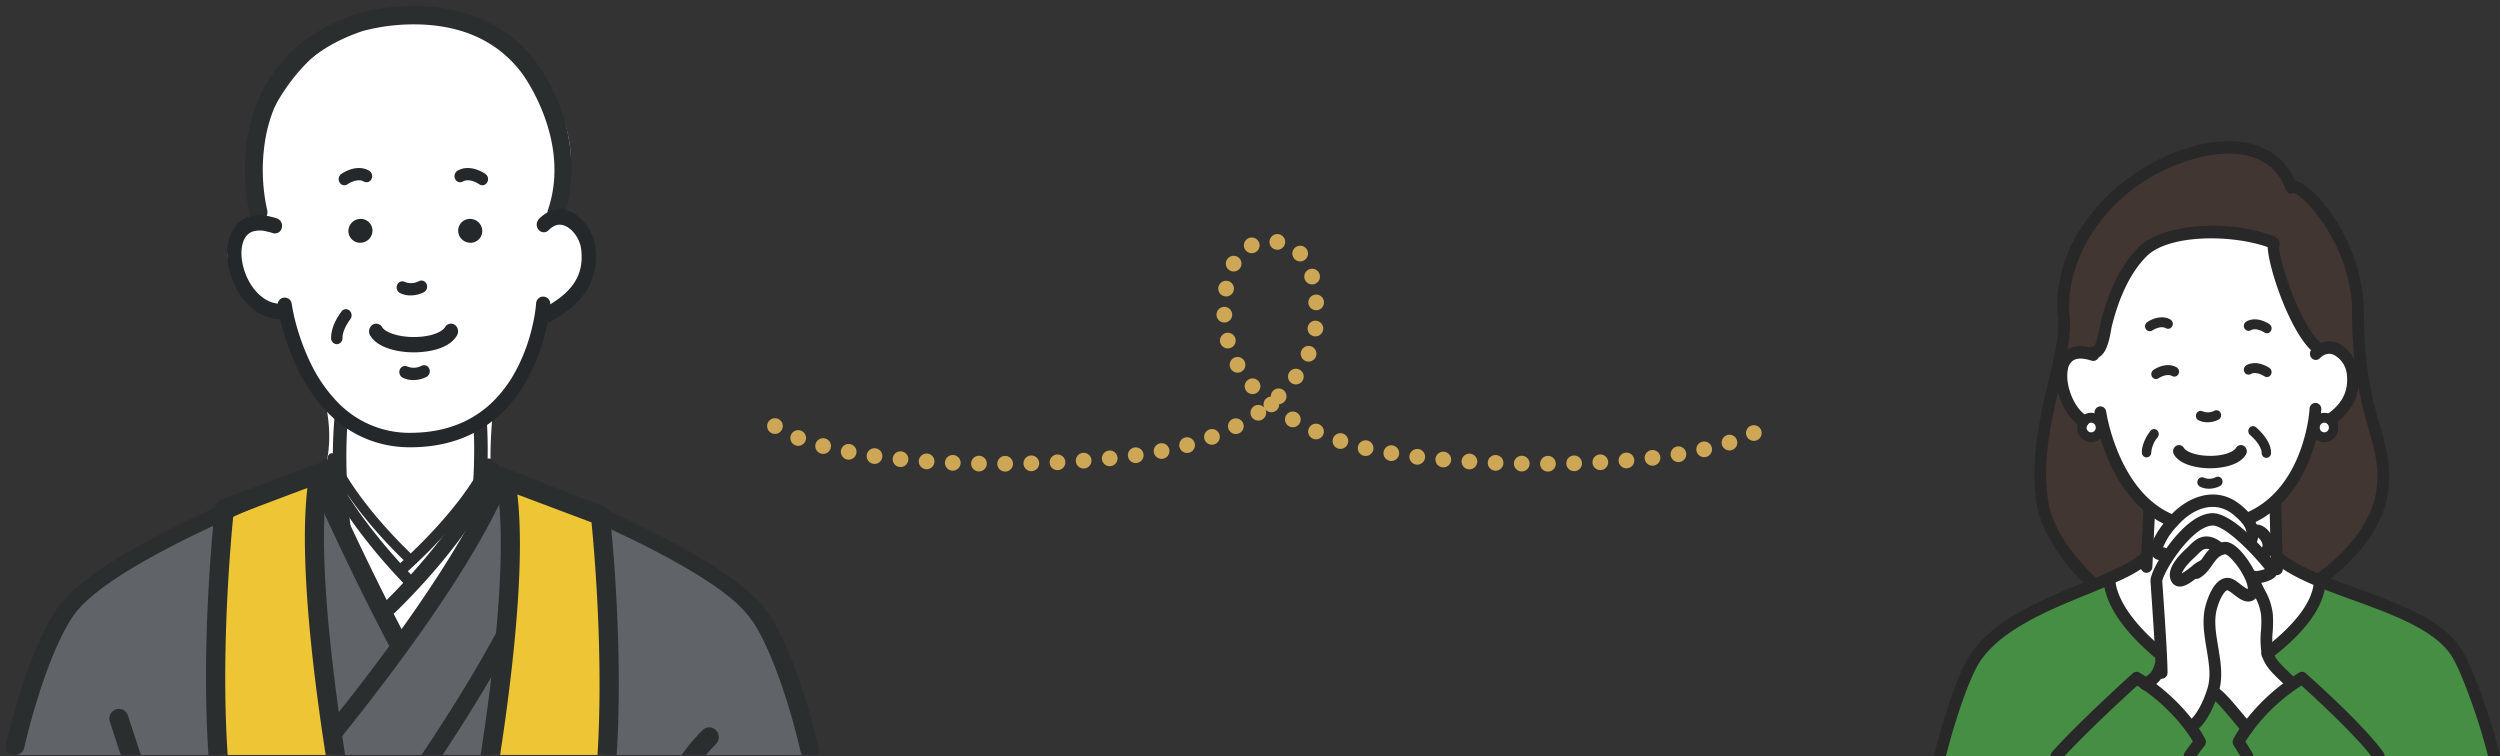 <svg xmlns="http://www.w3.org/2000/svg" xmlns:xlink="http://www.w3.org/1999/xlink" width="954.426" height="288.654" viewBox="0 0 954.426 288.654">
  <rect x="0" y="0" width="954.426" height="288.654" fill="#333333" stroke="none"/>
  <defs>
    <clipPath id="clip-path">
      <rect id="Rectangle_5769" data-name="Rectangle 5769" width="216.091" height="236.998" transform="translate(253.335 23)" fill="none"/>
    </clipPath>
    <clipPath id="clip-path-2">
      <rect id="Rectangle_5845" data-name="Rectangle 5845" width="315" height="288.217" transform="translate(35 12)" fill="none"/>
    </clipPath>
  </defs>
  <g id="Group_6162" data-name="Group 6162" transform="translate(-475 -3628.344)">
    <g id="Group_6044" data-name="Group 6044" transform="translate(960 3657)" clip-path="url(#clip-path)">
      <path id="Path_3691" data-name="Path 3691" d="M196.537,122.7H152.479c-7.694-10.77-29.293-29.815-29.293-29.815-1.311.813-2.584,1.647-3.768,2.481l-.342-.529c-2.8-3.162-8.054-6.854-9.04-11.323,9.939-7.608,19.626-17.564,19.948-27.694,19.194,7.933,44.7,13.877,52.9,28.549,3.875,6.926,10.244,24.553,13.652,38.333" transform="translate(270.647 137.296)" fill="#458e43"/>
      <path id="Path_3692" data-name="Path 3692" d="M128.4,111.54l-.253.664-.069.225c-6.442-2.667-12.164-5.567-16.288-9.085h-.111l-.5-20.561-.394-.509c9.9-9.012,13.6-22.187,14.963-29.666l.751.173a3.828,3.828,0,0,0-.159,1.117,3.539,3.539,0,1,0,7.068,0,3.719,3.719,0,0,0-2.155-3.428l1.294.114c5.577-4.013,9.13-9.41,8.127-17.568l3.55-.228c3.266,22.567,10.407,30.763,7.5,46.874-3.231,17.793-21.114,30.382-23.321,31.877" transform="translate(272.482 80.649)" fill="#423632"/>
      <path id="Path_3693" data-name="Path 3693" d="M110.085,85.787a72.221,72.221,0,0,1,17.2-16.772c1.183-.834,2.456-1.664,3.768-2.481,0,0,21.6,19.045,29.293,29.815H110.192l-3.356-5.414a42,42,0,0,1,3.249-5.148" transform="translate(262.776 163.648)" fill="#458e43"/>
      <path id="Path_3694" data-name="Path 3694" d="M175.964,23.085l.107-.055c3.678-2.083,25.439,19.609,25.439,48.061a159.519,159.519,0,0,0,1.5,22.7l-3.55.228c-.772-6.172-7.158-12.344-12.811-8.331l-.09-.872c-8.7-5.715-18.512-35.89-17.219-40.263l-.951-.55c-15.032-5.508-40.111-5.279-49.134,3.826C112,55.152,107.8,65.849,105.374,75.636c-.626,2.536-1.29,10.638-5.041,10.638l-.2.758c-7.265-2.328-10.728.682-11.607,5.414l-1.65-.4C88.567,84.607,89.785,78.1,89.232,73c-5.546-50.486,73.278-86.871,86.733-49.919" transform="translate(213.689 19.652)" fill="#423632"/>
      <path id="Path_3695" data-name="Path 3695" d="M103.129,90.864l-1.024.284a3.576,3.576,0,0,0-3.46-2.972,3.443,3.443,0,0,0-2.726,1.363l-.287-.17c-5.546-3.39-9.348-13.326-8.109-19.917.879-4.733,4.342-7.743,11.607-5.411l.2-.758c3.747,0,4.411-8.1,5.041-10.638,2.422-9.787,6.618-20.484,13.883-27.808,9.023-9.106,34.1-9.334,49.134-3.826l.951.55c-1.29,4.373,8.521,34.548,17.222,40.263l.09.872c5.65-4.013,12.036,2.159,12.807,8.331,1.007,8.158-2.546,13.551-8.127,17.564l-1.29-.111a3.405,3.405,0,0,0-1.38-.3,3.547,3.547,0,0,0-3.373,2.612l-.754-.17c-1.363,7.476-5.058,20.654-14.959,29.663a35.308,35.308,0,0,1-9.421,6.189l-1.235.342a26.351,26.351,0,0,0-3.266-3.238c-8.092-6.854-17.582-3.2-23.681,3.086-.536.55-1.055,1.117-1.56,1.685l-.446-1.059a32.935,32.935,0,0,1-7.41-4.373c-11.569-8.992-16.575-24.363-18.423-32.05" transform="translate(214.696 42.643)" fill="#fff"/>
      <path id="Path_3696" data-name="Path 3696" d="M120.194,38.116a3.715,3.715,0,0,1,2.152,3.425,3.539,3.539,0,1,1-7.068,0,3.805,3.805,0,0,1,.163-1.114,3.551,3.551,0,0,1,3.373-2.615,3.405,3.405,0,0,1,1.38.3" transform="translate(283.54 93.003)" fill="#fff"/>
      <path id="Path_3697" data-name="Path 3697" d="M134.351,62.268c.017,0,.035.017.073.038C134.1,72.432,124.412,82.389,114.476,90c-1.041-4.712.232-10.05-.235-14.88-.464-4.619-2.422-7.137-4.162-11.015l-.986.038a12.214,12.214,0,0,0-.861-2.878l.612-.322c0,.228,7.857-.4,7.3-3.086l1.92-.114-.107-4.56h.107c4.124,3.518,9.85,6.414,16.288,9.085" transform="translate(266.207 130.81)" fill="#fff"/>
      <path id="Path_3698" data-name="Path 3698" d="M125.808,82.652c.986,4.466,6.241,8.158,9.04,11.32l.342.529a72.157,72.157,0,0,0-17.2,16.772c-2.456-2.782-9.58-11.867-11.929-13.195l-1.436-.17c.163-.495.325-.986.467-1.5,2.833-9.594-3.138-20.837-.986-30.573.7-3.124,3.193-10.223,6.833-9.632,2.512.4,7.179,6.943,9.275,3.027a3.913,3.913,0,0,0,.215-2.439l.989-.042c1.74,3.882,3.695,6.4,4.162,11.015.464,4.83-.81,10.171.232,14.883" transform="translate(254.875 138.162)" fill="#fff"/>
      <path id="Path_3699" data-name="Path 3699" d="M119.255,68.162l.107,4.563-1.92.114a2.131,2.131,0,0,0-.446-.91c-.861-1.1-2.065-2.557-3.518-4.165l.36-.36c4.809-2.705.934-9.3-2.349-9.3l-1.526.266a9.684,9.684,0,0,0-2.259-4.75l1.239-.342a35.343,35.343,0,0,0,9.417-6.189l.394.512Z" transform="translate(264.909 115.831)" fill="#fff"/>
      <path id="Path_3700" data-name="Path 3700" d="M124.91,60.5l-.073-.249c-6.009-5.11-8.646-.643-11.247,1.706-2.584,2.366-6.546,6.642-5.311,9.427,1.508,3.425,7.929-3.674,9.974-4.432l.287.284c2.1-2.4,3.3-5.47,6.369-6.736m-22.28,44.238c-.055-1.232-.107-2.65-.18-4.242-.394-7.836-1.183-19.346-1.775-27.826-.09-1.325,1.578-5.037,4.235-9.126,4.286-6.663,11.119-14.347,17.111-14.517,3.6-.1,8.988,4.051,13.69,8.611,1.865,1.8,3.622,3.653,5.11,5.359,1.453,1.609,2.657,3.065,3.518,4.165a2.139,2.139,0,0,1,.446.906c.557,2.688-7.3,3.314-7.3,3.086l-.609.322a12.357,12.357,0,0,1,.858,2.878,3.921,3.921,0,0,1-.215,2.442c-2.1,3.916-6.764-2.633-9.275-3.031-3.64-.585-6.134,6.511-6.833,9.635-2.152,9.732,3.819,20.976.986,30.573-.142.512-.3,1-.467,1.495-2.422,7.251-5.971,11.624-7.137,11.946l-1.65.131a73.118,73.118,0,0,0-16.558-15.71c3.083-1.761,4.5-3.048,5.684-7.082Z" transform="translate(237.565 120.594)" fill="#fff"/>
      <path id="Path_3701" data-name="Path 3701" d="M111.016,50.278c3.283,0,7.158,6.587,2.349,9.3l-.356.36c-1.491-1.706-3.249-3.56-5.113-5.359l1.076-.436a6.288,6.288,0,0,0,.519-3.595Z" transform="translate(265.381 123.665)" fill="#fff"/>
      <path id="Path_3702" data-name="Path 3702" d="M99.342,67.273A1.4,1.4,0,0,1,97.8,65.682c0-2.176,2.3-6.245,5.76-10.24.5-.567,1.021-1.135,1.56-1.685,6.1-6.283,15.589-9.939,23.678-3.086a26.351,26.351,0,0,1,3.266,3.238,9.654,9.654,0,0,1,2.259,4.75,6.3,6.3,0,0,1-.519,3.6l-1.076.436c-4.7-4.563-10.081-8.708-13.69-8.614-5.989.17-12.825,7.857-17.111,14.52Z" transform="translate(240.549 115.547)" fill="#fff"/>
      <path id="Path_3703" data-name="Path 3703" d="M123.634,92.163H101.585c1.076-1.74,3.985-5.414,3.985-5.414a44.8,44.8,0,0,0-4.2-6.435l1.65-.135c1.166-.322,4.719-4.695,7.141-11.943l1.436.17c2.349,1.325,9.472,10.41,11.929,13.195a42,42,0,0,0-3.249,5.148Z" transform="translate(249.334 167.835)" fill="#458e43"/>
      <path id="Path_3704" data-name="Path 3704" d="M116.69,53.947l.073.246c-3.069,1.27-4.269,4.335-6.369,6.739l-.287-.284c-2.045.758-8.466,7.857-9.974,4.428-1.239-2.782,2.726-7.061,5.311-9.427,2.6-2.346,5.238-6.812,11.247-1.7" transform="translate(245.712 126.905)" fill="#fff"/>
      <path id="Path_3705" data-name="Path 3705" d="M120.806,68.786A73.045,73.045,0,0,1,137.364,84.5a44.539,44.539,0,0,1,4.2,6.435s-2.91,3.671-3.982,5.414H86.739c9.991-11.226,30.6-29.815,30.6-29.815,1.2.737,2.37,1.495,3.463,2.252" transform="translate(213.345 163.648)" fill="#458e43"/>
      <path id="Path_3706" data-name="Path 3706" d="M105.633,52.227l.45,1.059c-3.463,3.992-5.76,8.064-5.76,10.24l-3.55-.19.7-14.347.754-1.135a32.835,32.835,0,0,0,7.407,4.373" transform="translate(238.025 117.703)" fill="#fff"/>
      <path id="Path_3707" data-name="Path 3707" d="M107.01,55.357l.142-3.027,3.553.187a1.4,1.4,0,0,0,1.543,1.591l2.584,1.325c-2.657,4.089-4.325,7.8-4.235,9.123.592,8.483,1.38,19.99,1.775,27.829l-.266.017c-9.4-7.857-18.872-18.284-19.5-28.774l-.052-.114c6.134-2.65,11.23-5.262,14.188-8.175Z" transform="translate(227.643 128.712)" fill="#fff"/>
      <path id="Path_3708" data-name="Path 3708" d="M158.493,88.672l-.36.017c-1.183,4.034-2.6,5.321-5.684,7.082-1.1-.758-2.263-1.515-3.463-2.252,0,0-20.612,18.589-30.6,29.815H73.874c3.39-13.593,8.953-30.272,13.133-36.9C95.85,72.449,116.32,64.745,132.57,58.082c2.065-.855,4.037-1.685,5.919-2.519l.055.114c.63,10.486,10.1,20.917,19.5,28.774l.27-.021c.073,1.591.125,3.01.18,4.242" transform="translate(181.702 136.664)" fill="#458e43"/>
      <path id="Path_3709" data-name="Path 3709" d="M127.286,86.145l-.754,1.135-.7,14.347-.142,3.027-.27-.014c-2.961,2.916-8.054,5.528-14.191,8.175q-2.823,1.245-5.919,2.515l-.27-.737S88.2,99.9,85.722,83.454c-2.743-18.17,2.512-36.475,5.885-51.168l1.65.4c-1.239,6.584,2.564,16.523,8.106,19.914l.287.166a3.8,3.8,0,0,0-.806,2.37,3.539,3.539,0,1,0,7.068,0,3.393,3.393,0,0,0-.073-.758l1.024-.284c1.847,7.687,6.854,23.058,18.423,32.05" transform="translate(208.961 79.411)" fill="#423632"/>
      <path id="Path_3710" data-name="Path 3710" d="M96.544,40.785a3.393,3.393,0,0,1,.073.758,3.539,3.539,0,1,1-7.068,0,3.774,3.774,0,0,1,.806-2.366,3.453,3.453,0,0,1,2.726-1.363,3.576,3.576,0,0,1,3.463,2.972" transform="translate(220.257 93.006)" fill="#fff"/>
      <path id="Path_3711" data-name="Path 3711" d="M113.1,76.41a2.306,2.306,0,0,1-2.242-2.308l-.609-25.117a2.319,2.319,0,0,1,2.186-2.429,2.276,2.276,0,0,1,2.3,2.3l.612,25.124a2.32,2.32,0,0,1-2.186,2.425H113.1" transform="translate(271.17 114.512)" fill="#282828"/>
      <path id="Path_3712" data-name="Path 3712" d="M98.275,73.205c-.042,0-.08,0-.114,0a2.327,2.327,0,0,1-2.128-2.487l1.024-20.972A2.247,2.247,0,0,1,99.41,47.5a2.321,2.321,0,0,1,2.124,2.484l-1.021,20.979a2.3,2.3,0,0,1-2.238,2.242" transform="translate(236.198 116.825)" fill="#282828"/>
      <path id="Path_3713" data-name="Path 3713" d="M113.66,88.418a2.151,2.151,0,0,1-1.391-.512C99.334,77.1,92.49,66.841,91.923,57.427a2.329,2.329,0,0,1,2.1-2.512,2.266,2.266,0,0,1,2.38,2.214c.474,7.905,6.923,17.264,18.654,27.068a2.452,2.452,0,0,1,.363,3.325,2.193,2.193,0,0,1-1.757.9" transform="translate(226.085 135.063)" fill="#282828"/>
      <path id="Path_3714" data-name="Path 3714" d="M111.6,88.015a2.236,2.236,0,0,1-2.027-1.353,2.455,2.455,0,0,1,.675-2.906c.045-.042.1-.086.142-.121,12.2-9.341,18.779-18.284,19.024-25.857v-.052a2.435,2.435,0,0,1,.021-.45,2.326,2.326,0,0,1,2.238-2.283h.017a2.28,2.28,0,0,1,2.225,2.335c0,.1,0,.19-.007.28a2.923,2.923,0,0,1-.017.46c-.36,9.168-7.362,19.045-20.82,29.358a2.685,2.685,0,0,1-.509.356,2.15,2.15,0,0,1-.962.232m17.852-30.87Z" transform="translate(268.975 135.262)" fill="#282828"/>
      <path id="Path_3715" data-name="Path 3715" d="M195.579,133.236a2.274,2.274,0,0,1-2.169-1.771c-3.238-13.119-9.51-30.749-13.409-37.727C174.043,83.075,157.627,77.1,141.754,71.33c-4.543-1.65-9.241-3.359-13.544-5.138-.048-.021-.1-.045-.152-.073-7.66-3.179-13-6.172-16.8-9.414a2.451,2.451,0,0,1-.332-3.328,2.162,2.162,0,0,1,3.152-.353c3.449,2.941,8.435,5.712,15.7,8.722v0a2.453,2.453,0,0,1,.239.111c4.062,1.674,8.5,3.287,13.2,5,16.641,6.054,33.849,12.313,40.651,24.477,4.138,7.407,10.5,25.241,13.89,38.938a2.388,2.388,0,0,1-1.609,2.889,2.151,2.151,0,0,1-.567.076" transform="translate(271.601 129.128)" fill="#282828"/>
      <path id="Path_3716" data-name="Path 3716" d="M75.471,133.2a2.071,2.071,0,0,1-.574-.08,2.379,2.379,0,0,1-1.595-2.889c3.342-13.406,9.03-30.625,13.434-37.606,8.725-13.8,27.338-21.391,43.757-28.082l2.858-1.169q3.067-1.261,5.871-2.494c4.719-2.038,10.5-4.754,13.52-7.725a2.164,2.164,0,0,1,3.172.114,2.464,2.464,0,0,1-.107,3.345c-2.809,2.764-7.255,5.349-14.873,8.639-1.882.834-3.871,1.671-5.954,2.532l-2.871,1.173C117.09,75.076,98.4,82.694,90.468,95.249c-4.089,6.476-9.663,23.477-12.832,36.184a2.265,2.265,0,0,1-2.166,1.764" transform="translate(180.109 129.167)" fill="#282828"/>
      <path id="Path_3717" data-name="Path 3717" d="M119.971,82.371a2.181,2.181,0,0,1-.837-.17,35.2,35.2,0,0,1-7.905-4.667C99.2,68.186,94,52.615,91.965,44.166c-.72-2.941-.986-4.816-1-4.9a2.349,2.349,0,0,1,1.889-2.685A2.271,2.271,0,0,1,95.4,38.576c0,.017.249,1.733.9,4.414,1.522,6.321,6.272,21.944,17.582,30.735a30.814,30.814,0,0,0,6.916,4.082,2.41,2.41,0,0,1,1.249,3.076,2.246,2.246,0,0,1-2.083,1.488" transform="translate(223.687 89.925)" fill="#282828"/>
      <path id="Path_3718" data-name="Path 3718" d="M109.658,82.5a2.244,2.244,0,0,1-2.069-1.443,2.421,2.421,0,0,1,1.194-3.1,33.11,33.11,0,0,0,8.826-5.8c9.452-8.6,12.97-21.436,14.226-28.324a51.938,51.938,0,0,0,.7-5.428,2.27,2.27,0,0,1,2.37-2.221,2.324,2.324,0,0,1,2.107,2.5,57.582,57.582,0,0,1-.768,6.03c-1.37,7.507-5.228,21.491-15.7,31.026a37.538,37.538,0,0,1-10.009,6.573,2.067,2.067,0,0,1-.872.19" transform="translate(264.193 88.978)" fill="#282828"/>
      <path id="Path_3719" data-name="Path 3719" d="M97.223,60.785a2.123,2.123,0,0,1-1.121-.318C89.923,56.7,85.461,45.795,86.917,38.049a9.779,9.779,0,0,1,4.169-6.757c2.591-1.647,6.02-1.813,10.185-.495a4.8,4.8,0,0,1,.467.142,2.393,2.393,0,0,1,1.432,2.986,2.214,2.214,0,0,1-2.83,1.508l-.01,0a2.422,2.422,0,0,1-.259-.073c-2.906-.934-5.217-.934-6.674-.007a5.128,5.128,0,0,0-2.079,3.612c-1.1,5.826,2.453,14.613,7.03,17.409a2.444,2.444,0,0,1,.82,3.235,2.225,2.225,0,0,1-1.944,1.18" transform="translate(213.101 73.59)" fill="#282828"/>
      <path id="Path_3720" data-name="Path 3720" d="M122.878,61.3a2.2,2.2,0,0,1-1.854-1.034,2.448,2.448,0,0,1,.588-3.287c5.674-4.082,7.95-8.943,7.165-15.305a9.5,9.5,0,0,0-4.8-7.068,4.22,4.22,0,0,0-4.532.394,7.533,7.533,0,0,0-.941.81,2.159,2.159,0,0,1-3.169-.076,2.46,2.46,0,0,1,.069-3.345,12.235,12.235,0,0,1,1.512-1.294,8.491,8.491,0,0,1,8.905-.8,14.32,14.32,0,0,1,7.4,10.766c1.01,8.22-1.962,14.7-9.085,19.831a2.141,2.141,0,0,1-1.263.412" transform="translate(282.151 72.298)" fill="#282828"/>
      <path id="Path_3721" data-name="Path 3721" d="M129.581,62.871a2.149,2.149,0,0,1-1.183-.356c-9.683-6.362-19.813-37.443-18.177-42.979a2.215,2.215,0,0,1,2.806-1.553,2.391,2.391,0,0,1,1.481,2.941c-.827,4.176,8.469,32.455,16.26,37.571a2.448,2.448,0,0,1,.72,3.262,2.219,2.219,0,0,1-1.906,1.114" transform="translate(270.673 43.962)" fill="#282828"/>
      <path id="Path_3722" data-name="Path 3722" d="M92.362,67.418a2.37,2.37,0,0,1,0-4.733c.46,0,1.4-.9,2.487-6.94.142-.775.263-1.446.381-1.93,3.131-12.641,8.012-22.37,14.51-28.922,7.957-8.03,31.635-11.6,51.42-4.345a2.4,2.4,0,0,1,1.38,3.01,2.216,2.216,0,0,1-2.854,1.46c-14.482-5.307-38.609-5.02-46.85,3.3-5.885,5.937-10.348,14.918-13.264,26.7-.1.4-.2.965-.315,1.619-.73,4.034-1.948,10.787-6.9,10.787" transform="translate(221.661 40.875)" fill="#282828"/>
      <path id="Path_3723" data-name="Path 3723" d="M125.145,166.186a2.228,2.228,0,0,1-1.768-.938,2.545,2.545,0,0,1,.415-3.352,3.528,3.528,0,0,1,.495-.336c1.841-1.252,19.149-13.406,22.207-30.251,1.664-9.22-.145-15.617-2.65-24.47a155.719,155.719,0,0,1-4.861-21.6,161.91,161.91,0,0,1-1.533-23.055c0-25.532-18.44-45.1-22.488-45.819a2.188,2.188,0,0,1-2.685-1.124,2.432,2.432,0,0,1,.917-3.2c1.391-.792,3.166-.477,5.428.951,8.127,5.131,23.311,24.833,23.311,49.2a157.049,157.049,0,0,0,1.481,22.346,151.4,151.4,0,0,0,4.726,20.958c2.584,9.137,4.626,16.357,2.757,26.708-3.408,18.789-22.183,31.984-24.311,33.427l-.169.1a2,2,0,0,1-1.273.46" transform="translate(275.507 28.559)" fill="#282828"/>
      <path id="Path_3724" data-name="Path 3724" d="M106.629,178.43a2.145,2.145,0,0,1-1.425-.543c-.716-.623-17.53-15.458-20.107-32.593-2.5-16.579,1.5-33.423,4.712-46.957.415-1.757.823-3.47,1.207-5.138,1.737-7.663,2.8-13.7,2.3-18.215-3.453-31.441,24.456-58.692,52.292-65.916,19.08-4.951,33.569.612,38.765,14.876.042.111.08.214.107.3a2.391,2.391,0,0,1-1.432,2.982,2.212,2.212,0,0,1-2.8-1.425c-.031-.08-.086-.228-.1-.284-4.266-11.707-16.786-16.191-33.465-11.86C113.3,22.325,95.3,51.953,97.769,74.437c.574,5.231-.491,11.479-2.394,19.869q-.581,2.527-1.218,5.179c-3.276,13.8-6.992,29.441-4.632,45.065,2.311,15.361,18.374,29.549,18.537,29.69a2.461,2.461,0,0,1,.3,3.332,2.2,2.2,0,0,1-1.73.858" transform="translate(207.373 17.942)" fill="#282828"/>
      <path id="Path_3725" data-name="Path 3725" d="M120.088,48.5a5.487,5.487,0,0,1-5.328-5.622,5.734,5.734,0,0,1,.246-1.692A5.3,5.3,0,0,1,122.16,37.7a5.6,5.6,0,0,1,3.255,5.176,5.487,5.487,0,0,1-5.328,5.622m0-7.459a1.744,1.744,0,0,0-1.661,1.284,1.847,1.847,0,0,0-.08.554,1.743,1.743,0,1,0,3.48,0,1.835,1.835,0,0,0-1.045-1.678l0,0a1.736,1.736,0,0,0-.692-.156" transform="translate(282.266 91.669)" fill="#282828"/>
      <path id="Path_3726" data-name="Path 3726" d="M94.359,48.51a5.487,5.487,0,0,1-5.328-5.622A5.737,5.737,0,0,1,90.263,39.3a5.177,5.177,0,0,1,4.1-2.031,5.4,5.4,0,0,1,5.214,4.463,5.225,5.225,0,0,1,.114,1.159,5.487,5.487,0,0,1-5.328,5.622m0-7.459a1.694,1.694,0,0,0-1.339.668,1.844,1.844,0,0,0-.4,1.169,1.743,1.743,0,1,0,3.48,0,1.847,1.847,0,0,0-.024-.329l-.014-.059a1.754,1.754,0,0,0-1.7-1.45" transform="translate(218.983 91.66)" fill="#282828"/>
      <path id="Path_3727" data-name="Path 3727" d="M114.8,50.859a1.845,1.845,0,0,1-1.8-1.892c0-1.861-1.661-4.432-4.446-6.874a1.969,1.969,0,0,1-.232-2.667,1.731,1.731,0,0,1,2.526-.246c2.619,2.3,5.743,5.864,5.743,9.787a1.845,1.845,0,0,1-1.8,1.892" transform="translate(265.431 95.293)" fill="#282828"/>
      <path id="Path_3728" data-name="Path 3728" d="M97.961,49.874a1.845,1.845,0,0,1-1.8-1.892c0-3.411,2.048-6.608,3.266-8.21a1.736,1.736,0,0,1,2.522-.291,1.971,1.971,0,0,1,.277,2.664,10.518,10.518,0,0,0-2.474,5.836,1.845,1.845,0,0,1-1.8,1.892" transform="translate(236.53 96.088)" fill="#282828"/>
      <path id="Path_3729" data-name="Path 3729" d="M98.315,32.047a1.771,1.771,0,0,1-1.5-.848,1.956,1.956,0,0,1,.495-2.615c.194-.135,4.774-3.311,8.853-1.028a1.948,1.948,0,0,1,.744,2.56,1.747,1.747,0,0,1-2.425.785c-2.142-1.2-5.151.813-5.183.834a1.723,1.723,0,0,1-.986.311" transform="translate(237.4 65.753)" fill="#282828"/>
      <path id="Path_3730" data-name="Path 3730" d="M106.536,41.582a7.537,7.537,0,0,1-3.38-.747,1.937,1.937,0,0,1-.848-2.522,1.753,1.753,0,0,1,2.391-.9,5.378,5.378,0,0,0,4.487-.246,1.753,1.753,0,0,1,2.391.9,1.941,1.941,0,0,1-.851,2.522,9.433,9.433,0,0,1-4.19.993" transform="translate(251.21 90.973)" fill="#282828"/>
      <path id="Path_3731" data-name="Path 3731" d="M106.713,48.911a7.479,7.479,0,0,1-3.411-.768,1.936,1.936,0,0,1-.83-2.529,1.755,1.755,0,0,1,2.394-.879,5.324,5.324,0,0,0,4.477-.232,1.752,1.752,0,0,1,2.391.9,1.938,1.938,0,0,1-.851,2.519,9.39,9.39,0,0,1-4.169.989" transform="translate(251.593 109.007)" fill="#282828"/>
      <path id="Path_3732" data-name="Path 3732" d="M113.8,49.677c-5.155,0-11.489-1.363-13.828-5.2a2.447,2.447,0,0,1,.675-3.269,2.172,2.172,0,0,1,3.1.709c.893,1.467,4.719,3.024,10.05,3.024h.014c5.234,0,8.895-1.522,9.808-3.024a2.171,2.171,0,0,1,3.1-.713,2.444,2.444,0,0,1,.675,3.269c-2.93,4.819-11.133,5.2-13.576,5.2Z" transform="translate(245.011 100.433)" fill="#282828"/>
      <path id="Path_3733" data-name="Path 3733" d="M116.211,32.274a1.712,1.712,0,0,1-.989-.315c-.066-.045-3.048-2.024-5.162-.837a1.745,1.745,0,0,1-2.425-.775,1.947,1.947,0,0,1,.737-2.564c4.055-2.287,8.642.886,8.839,1.024a1.959,1.959,0,0,1,.495,2.626,1.766,1.766,0,0,1-1.495.841" transform="translate(264.219 66.305)" fill="#282828"/>
      <path id="Path_3734" data-name="Path 3734" d="M116.211,37.112a1.737,1.737,0,0,1-1-.318c-.066-.048-3.051-2.031-5.144-.837a1.746,1.746,0,0,1-2.432-.765,1.953,1.953,0,0,1,.723-2.567c4.069-2.314,8.659.886,8.853,1.024a1.958,1.958,0,0,1,.488,2.626,1.769,1.769,0,0,1-1.491.837" transform="translate(264.219 78.184)" fill="#282828"/>
      <path id="Path_3735" data-name="Path 3735" d="M99.005,37.321a1.758,1.758,0,0,1-1.495-.844A1.951,1.951,0,0,1,98,33.861c.194-.138,4.764-3.314,8.839-1.027a1.943,1.943,0,0,1,.744,2.557,1.745,1.745,0,0,1-2.425.785c-2.135-1.194-5.134.813-5.162.83a1.72,1.72,0,0,1-.989.315" transform="translate(239.097 78.729)" fill="#282828"/>
      <path id="Path_3736" data-name="Path 3736" d="M103.443,123.689a2.269,2.269,0,0,1-2.169-1.768,2.393,2.393,0,0,1,1.394-2.82c.74-.547,3.65-4.072,5.795-10.51.149-.45.3-.906.432-1.38,1.325-4.477.484-9.483-.4-14.786-.865-5.169-1.754-10.514-.619-15.655.291-1.284,3.051-12.434,9.358-11.434,1.408.221,2.754,1.263,4.172,2.363a13.882,13.882,0,0,0,2.771,1.844,1.936,1.936,0,0,0-.007-.879,10.049,10.049,0,0,0-.7-2.332c-2.093-5.124-6.556-9.9-7.867-10.088a5.016,5.016,0,0,0-1.18.343c-1.585.657-2.557,2.048-3.688,3.66a30.547,30.547,0,0,1-1.9,2.5,11.191,11.191,0,0,1-3.083,2.6,2.181,2.181,0,0,1-3.034-.969,2.432,2.432,0,0,1,.917-3.2,6.8,6.8,0,0,0,1.872-1.6,23.4,23.4,0,0,0,1.612-2.142c1.353-1.924,2.878-4.1,5.615-5.234a8.936,8.936,0,0,1,2.4-.654c4.518-.664,10.413,7.936,12.441,12.9A14.75,14.75,0,0,1,128.6,67.9a6.226,6.226,0,0,1-.474,3.958,4.322,4.322,0,0,1-2.861,2.356c-2.353.522-4.556-1.187-6.518-2.7a11.693,11.693,0,0,0-2.211-1.5c-1.124-.17-3.377,3.764-4.293,7.846-.927,4.19-.149,8.832.671,13.745.934,5.625,1.91,11.444.277,16.987-.149.515-.318,1.041-.495,1.571-2.28,6.833-6.1,12.738-8.687,13.454a2.152,2.152,0,0,1-.567.076m-.567-4.657h0" transform="translate(248.916 126.694)" fill="#282828"/>
      <path id="Path_3737" data-name="Path 3737" d="M123.8,97.607a2.177,2.177,0,0,1-1.636-.751c-.7-.785-1.6-1.65-2.56-2.564-2.885-2.747-6.151-5.861-7.03-9.836a33.722,33.722,0,0,1-.329-9.151,40.532,40.532,0,0,0,.052-6.027,19.035,19.035,0,0,0-2.522-7.3c-.474-.927-.962-1.889-1.439-2.948a2.429,2.429,0,0,1,1.069-3.152,2.194,2.194,0,0,1,2.986,1.128c.439.979.893,1.868,1.332,2.726a23.8,23.8,0,0,1,3.034,9.054,45.334,45.334,0,0,1-.031,6.788,29.53,29.53,0,0,0,.218,7.8c.557,2.529,3.269,5.117,5.667,7.4,1.027.983,2,1.91,2.827,2.844a2.46,2.46,0,0,1-.1,3.345,2.188,2.188,0,0,1-1.533.637" transform="translate(265.926 136.893)" fill="#282828"/>
      <path id="Path_3738" data-name="Path 3738" d="M117.854,85.541a2.145,2.145,0,0,1-1.609-.73l-.017-.017c-.654-.74-1.6-1.882-2.7-3.2-2.363-2.84-7.276-8.756-8.663-9.538a2.438,2.438,0,0,1-.924-3.2,2.187,2.187,0,0,1,3.034-.972c1.958,1.1,5.5,5.266,9.926,10.593,1.059,1.277,1.972,2.377,2.588,3.076a2.474,2.474,0,0,1-.093,3.345,2.182,2.182,0,0,1-1.543.647" transform="translate(255.011 166.274)" fill="#282828"/>
      <path id="Path_3739" data-name="Path 3739" d="M101.373,111.573a2.306,2.306,0,0,1-2.242-2.366c0-.716-.017-1.633-.052-2.7l-.18-4.21c-.374-7.483-1.111-18.236-1.771-27.767-.2-2.961,3.487-8.888,4.619-10.635,2.3-3.581,10.493-15.309,18.907-15.548,3.657-.093,8.846,3.01,15.264,9.237,1.823,1.757,3.64,3.66,5.241,5.494,1.595,1.764,2.837,3.294,3.6,4.262a4.512,4.512,0,0,1,.917,1.948,3.817,3.817,0,0,1-1.422,3.757c-2.148,1.785-7.708,2.626-9.04,1.937a2.41,2.41,0,0,1-1.28-2.142,2.476,2.476,0,0,1,2.432-2.491,2.1,2.1,0,0,1,1.086.111,15.417,15.417,0,0,0,3.332-.754c-.727-.906-1.7-2.072-2.892-3.39-1.543-1.764-3.266-3.57-5-5.245-5.224-5.072-9.784-8.134-12.119-8-4.992.142-11.368,7.352-15.316,13.482-2.775,4.273-3.806,7.089-3.851,7.715.664,9.462,1.4,20.246,1.778,27.784l.18,4.255c.038,1.156.055,2.131.055,2.892a2.306,2.306,0,0,1-2.242,2.366" transform="translate(238.878 118.914)" fill="#282828"/>
      <path id="Path_3740" data-name="Path 3740" d="M98.145,76.344a2.231,2.231,0,0,1-2.007-1.308,2.428,2.428,0,0,1,1-3.176c2.674-1.533,3.678-2.356,4.67-5.74a2.224,2.224,0,0,1,2.806-1.56,2.393,2.393,0,0,1,1.477,2.961c-1.38,4.7-3.28,6.476-6.764,8.462l-.187.111a2.139,2.139,0,0,1-1,.249" transform="translate(235.881 158.533)" fill="#282828"/>
      <path id="Path_3741" data-name="Path 3741" d="M103.08,70.046a3.6,3.6,0,0,1-3.38-2.3c-1.432-3.217.543-7.327,5.874-12.209.339-.308.668-.643,1-.986,2.238-2.266,6.4-6.49,13.119-.775a2.455,2.455,0,0,1,.339,3.325,2.16,2.16,0,0,1-3.152.36c-3.64-3.093-4.9-1.82-7.2.505-.4.408-.792.8-1.183,1.156-3.1,2.833-4.314,4.878-4.657,5.916a30.321,30.321,0,0,0,3.719-2.65,14.4,14.4,0,0,1,3.4-2.3,2.218,2.218,0,0,1,2.858,1.45,2.4,2.4,0,0,1-1.373,3.017,19.673,19.673,0,0,0-2.19,1.616c-2.4,1.91-4.885,3.875-7.179,3.875m.682-4.3h0Z" transform="translate(244.113 125.229)" fill="#282828"/>
      <path id="Path_3742" data-name="Path 3742" d="M100.936,71.342a3.667,3.667,0,0,1-3.785-3.958c0-4.19,4.857-10.119,6.348-11.839.54-.612,1.086-1.211,1.654-1.785,6.335-6.528,17.122-11.3,26.643-3.231a28.647,28.647,0,0,1,3.556,3.536,11.978,11.978,0,0,1,2.788,5.992,8.649,8.649,0,0,1-.716,4.909,2.193,2.193,0,0,1-2.982,1.135,2.425,2.425,0,0,1-1.076-3.148,3.8,3.8,0,0,0,.339-2.2,7.378,7.378,0,0,0-1.757-3.608,24.54,24.54,0,0,0-2.968-2.93c-7.22-6.117-15.43-2.494-20.7,2.941-.519.526-1.01,1.066-1.484,1.6a26.047,26.047,0,0,0-4.971,7.725,2.286,2.286,0,0,1,2.3,1.816,2.372,2.372,0,0,1-1.664,2.847,6.213,6.213,0,0,1-1.522.2" transform="translate(238.955 113.845)" fill="#282828"/>
      <path id="Path_3743" data-name="Path 3743" d="M112.746,63.622a2.22,2.22,0,0,1-1.979-1.252,2.433,2.433,0,0,1,.92-3.2,1.757,1.757,0,0,0,1-2.186c-.346-1.463-1.633-2.654-2.29-2.654a2.37,2.37,0,0,1,0-4.733c2.844,0,5.823,2.8,6.636,6.238a6.582,6.582,0,0,1-3.228,7.511,2.144,2.144,0,0,1-1.055.28" transform="translate(266.003 121.98)" fill="#282828"/>
      <path id="Path_3744" data-name="Path 3744" d="M111.787,100.4a2.211,2.211,0,0,1-1.879-1.072l-3.356-5.411a2.486,2.486,0,0,1-.107-2.394,43.208,43.208,0,0,1,3.446-5.48,74.537,74.537,0,0,1,17.751-17.315c1.149-.81,2.453-1.668,3.868-2.546a2.148,2.148,0,0,1,2.577.221c.889.785,21.882,19.343,29.645,30.206a2.455,2.455,0,0,1-.439,3.314,2.169,2.169,0,0,1-3.141-.464c-6.418-8.981-23.083-24.172-27.725-28.341-.823.533-1.595,1.052-2.3,1.55A69.977,69.977,0,0,0,113.461,88.9c-1.107,1.543-1.9,2.8-2.394,3.646l2.595,4.19a2.446,2.446,0,0,1-.65,3.276,2.152,2.152,0,0,1-1.225.384" transform="translate(261.185 161.966)" fill="#282828"/>
      <path id="Path_3745" data-name="Path 3745" d="M139.17,100.4a2.141,2.141,0,0,1-1.221-.384,2.442,2.442,0,0,1-.654-3.273c.723-1.173,2.155-3.079,3.131-4.345a50.269,50.269,0,0,0-3.221-4.733,70.779,70.779,0,0,0-16.039-15.215c-.64-.443-1.308-.889-1.989-1.329-4.563,4.158-20.806,19.09-29.21,28.531a2.163,2.163,0,0,1-3.169.107,2.46,2.46,0,0,1-.1-3.345c9.96-11.192,29.936-29.23,30.78-29.995a2.155,2.155,0,0,1,2.588-.246c1.235.761,2.436,1.54,3.563,2.318A75.612,75.612,0,0,1,140.709,84.7a46.405,46.405,0,0,1,4.432,6.819,2.473,2.473,0,0,1-.266,2.612c-.785.989-3,3.857-3.826,5.189a2.206,2.206,0,0,1-1.879,1.072" transform="translate(211.75 161.966)" fill="#282828"/>
    </g>
    <g id="Group_6152" data-name="Group 6152" transform="translate(440 3616.344)">
      <path id="Path_4645" data-name="Path 4645" d="M44.726,69.318,35.119,46.161l20.914.776Z" transform="translate(143.106 188.1)" fill="#fff"/>
      <g id="Group_6146" data-name="Group 6146">
        <g id="Group_6145" data-name="Group 6145" clip-path="url(#clip-path-2)">
          <path id="Path_4646" data-name="Path 4646" d="M45.206,46.414s4.435,13.54.964,27.09L27.779,90.738l57,43.756,45.5-37.686,2.827-7.166-24-14.915a170.181,170.181,0,0,1,2.34-32.373L73.524,28.53Z" transform="translate(113.196 116.256)" fill="#fff"/>
          <path id="Path_4647" data-name="Path 4647" d="M66.194,86.928a1.81,1.81,0,0,0,1.3-.878,2.922,2.922,0,0,0-.416-3.476C66.848,82.351,44.062,59.8,34.75,38.281a1.906,1.906,0,0,0-2.71-1.152,2.676,2.676,0,0,0-.787,3.294c9.734,22.492,32.484,45,33.448,45.948a1.8,1.8,0,0,0,1.492.558" transform="translate(126.342 150.292)" fill="#2b2e2f"/>
          <path id="Path_4648" data-name="Path 4648" d="M62.141,77.948a1.584,1.584,0,0,0,1.111-.751,2.4,2.4,0,0,0-.381-2.908c-.2-.183-19.959-18.782-28.12-36.686a1.644,1.644,0,0,0-2.34-.929,2.215,2.215,0,0,0-.655,2.766C40.288,58.156,60.014,76.72,60.852,77.5a1.571,1.571,0,0,0,1.289.447" transform="translate(128.512 148.553)" fill="#2b2e2f"/>
          <path id="Path_4649" data-name="Path 4649" d="M38.411,81.464a1.905,1.905,0,0,1-1.314-.832,2.424,2.424,0,0,1,.411-3.141c.228-.2,23.218-20.112,32.581-39.417a1.969,1.969,0,0,1,2.74-.979,2.326,2.326,0,0,1,.8,3.014C63.842,60.286,40.893,80.159,39.919,81a1.9,1.9,0,0,1-1.507.467" transform="translate(149.537 150.164)" fill="#2b2e2f"/>
          <path id="Path_4650" data-name="Path 4650" d="M47.458,97.143a2.432,2.432,0,0,1-1.893.355,2.814,2.814,0,0,1-2.152-3.126c.056-.365,5.395-37.041-1.451-61.888a2.471,2.471,0,0,1,1.761-3.136,2.736,2.736,0,0,1,3.172,2c7.156,25.978,1.822,62.583,1.594,64.131a2.437,2.437,0,0,1-1.03,1.665" transform="translate(170.579 119.331)" fill="#2b2e2f"/>
          <path id="Path_4651" data-name="Path 4651" d="M35.09,97.692a2.432,2.432,0,0,0,1.893.355,2.814,2.814,0,0,0,2.152-3.126c-.056-.365-5.395-37.041,1.451-61.888A2.471,2.471,0,0,0,38.825,29.9a2.736,2.736,0,0,0-3.172,2C28.5,57.874,33.831,94.479,34.06,96.027a2.437,2.437,0,0,0,1.03,1.665" transform="translate(130.133 121.568)" fill="#2b2e2f"/>
          <path id="Path_4652" data-name="Path 4652" d="M38.847,95.654a3.575,3.575,0,0,1-2.263-.579,2.227,2.227,0,0,1-.284-3.6C36.594,91.188,66.16,62.962,74.939,39a3.409,3.409,0,0,1,3.933-1.812c1.659.365,2.609,1.771,2.106,3.141-9.18,25.039-38.7,53.215-39.944,54.4a3.549,3.549,0,0,1-2.187.919" transform="translate(144.706 151.193)" fill="#2b2e2f"/>
          <path id="Path_4653" data-name="Path 4653" d="M9.987,155.5S-2.04,114.742,39.762,79.969c0,0,31.007-23.466,48.232-25.187l29.145-13.053q2.923-1.614,5.846-3.233c4.329,10.962,9.465,22.649,15.585,34.839,5.014,9.992,10.14,19.239,15.22,27.734a222.158,222.158,0,0,0,25.6-36.839A222.168,222.168,0,0,0,191.81,37.9a297.294,297.294,0,0,1,67.805,31.6c9.835,6.262,14.92,10.4,19.34,14.743,18.28,17.95,25,38.823,27.643,49.977l-48.932,84.126L59.731,205.2,9.744,159.857Z" transform="translate(34.159 154.45)" fill="#606368"/>
          <path id="Path_4654" data-name="Path 4654" d="M34.251,179.98a3.278,3.278,0,0,1-1.5-.675,3.516,3.516,0,0,1-.543-4.841C50.947,149.83,96.169,87.937,111.333,45.3a3.346,3.346,0,0,1,4.288-2.091,3.445,3.445,0,0,1,1.979,4.405C102.1,91.19,56.382,153.794,37.448,178.686a3.328,3.328,0,0,1-3.2,1.294" transform="translate(128.308 175.266)" fill="#2b2e2f"/>
          <path id="Path_4655" data-name="Path 4655" d="M55.852,131.335,52.7,279.481l-.005.167H90.762c.193-1.1.381-2.233.558-3.42,0,0,2.507-14.052,10.053-16.92l2.233-10.322h1.456s-1.786-6.907,4.816-7.206c0,0,3.74-.127,5.486,2.786,1.741-2.913,5.486-2.786,5.486-2.786,6.6.3,4.811,7.206,4.811,7.206h1.462l2.233,10.322c7.541,2.867,10.053,16.92,10.053,16.92.173,1.188.36,2.319.553,3.42h41.6l-3.151-148.313,36.737,3.314.447-55.986S69.336,53.725,19.825,77.668l-1.238,40.985v16.042Z" transform="translate(75.74 274.152)" fill="#d5b24b"/>
          <path id="Path_4656" data-name="Path 4656" d="M77.672,221.392l1.462-48.313V77.433l-46.1-23.512S-1.877,182.884,4.507,269.3c0,0-.208,33.383,3.212,64.776H60.057Z" transform="translate(15.188 219.721)" fill="#606368"/>
          <path id="Path_4657" data-name="Path 4657" d="M90.177,283.113c-.269,6.917-.949,26.105-1.807,50.962h41.117c3.42-31.388,3.207-64.776,3.207-64.776,6.389-86.42-28.531-215.378-28.531-215.378l-46.1,23.507V189.122l-.528-.046-.274,34.941Z" transform="translate(233.352 219.725)" fill="#606368"/>
          <path id="Path_4658" data-name="Path 4658" d="M163.082,66.189c-6.44-8.125-12.352-10.327-12.352-10.327l-14.991-28.8H111.2L85.969,20.012,62.676,9.883l-12.636,23.9L36.24,57.668s-5.831,2.263-12.063,10.556c0,0-3.334,6.536,20.553,23,0,0,1.68,9.992,3.233,7.1,0,0,7.9,43.588,47.1,42.025,35.189,1.492,46.542-42.527,46.542-42.527,1.624,2.847,3.466-2.73,3.466-2.73,25.6-16.94,18.011-28.912,18.011-28.912" transform="translate(97.873 40.272)" fill="#fff"/>
          <path id="Path_4659" data-name="Path 4659" d="M140.837,87.431S167.7,42.25,120.867,13.638c0,0-29.16-16.965-51.814-6.232,0,0-28.815,4.435-43.426,53.235l1.319,26.734Z" transform="translate(104.427 15.675)" fill="#fff"/>
          <path id="Path_4660" data-name="Path 4660" d="M144.271,85.283a3.228,3.228,0,0,1-1.122-.2,3.519,3.519,0,0,1-2.106-4.456c9.089-26.811-9.845-52.017-10.038-52.266C122.281,16.853,109.533,10.647,93.111,9.9a75.933,75.933,0,0,0-22.695,2.436C49.614,19.274,37.135,32.824,33.329,52.6a70.75,70.75,0,0,0,.487,28.044A3.519,3.519,0,0,1,31.4,84.938a3.415,3.415,0,0,1-4.192-2.471,77.452,77.452,0,0,1-.589-31.221c2.974-15.453,12.626-35.9,41.736-45.593l.081-.03A81.529,81.529,0,0,1,93.2,2.887c18.361.787,33.3,8.1,43.192,21.157a75.149,75.149,0,0,1,9.47,17.793A66.8,66.8,0,0,1,147.5,82.928a3.3,3.3,0,0,1-3.228,2.355" transform="translate(103.165 11.475)" fill="#2b2e2f"/>
          <path id="Path_4661" data-name="Path 4661" d="M29.093,169.544a3.237,3.237,0,0,1-1.451-.771,3.506,3.506,0,0,1-.233-4.862c20.269-23.39,69.338-82.279,87.186-123.862a3.343,3.343,0,0,1,4.415-1.812,3.445,3.445,0,0,1,1.7,4.522c-18.244,42.5-67.856,102.061-88.338,125.7a3.327,3.327,0,0,1-3.273,1.086" transform="translate(108.151 154.669)" fill="#2b2e2f"/>
          <path id="Path_4662" data-name="Path 4662" d="M62.142,103.859c1.3-1.274,2.685-2.451,4.1-3.6C53.712,76.318,43.294,53.826,37.194,40.195A3.689,3.689,0,0,0,32.4,38.246a3.44,3.44,0,0,0-1.375,1.086,3.661,3.661,0,0,0-.386,3.715c6.283,14.047,17.118,37.417,30.16,62.2q.655-.716,1.34-1.385" transform="translate(123.497 154.67)" fill="#2b2e2f"/>
          <path id="Path_4663" data-name="Path 4663" d="M43.8,170.475a3.572,3.572,0,0,1-1.923-.563,3.791,3.791,0,0,1-1.162-5.141c29.216-47.988,48.947-118.2,49.14-118.9a3.633,3.633,0,0,1,4.5-2.568,3.746,3.746,0,0,1,2.5,4.613c-.2.71-20.2,71.911-49.962,120.807a3.622,3.622,0,0,1-3.091,1.756" transform="translate(163.661 175.854)" fill="#2b2e2f"/>
          <path id="Path_4664" data-name="Path 4664" d="M31.583,182.276h-.036a3.686,3.686,0,0,1-3.6-3.766l.67-68.171A53.3,53.3,0,0,0,25.97,93.187L15.313,60.606a3.755,3.755,0,0,1,2.294-4.72,3.619,3.619,0,0,1,4.608,2.35L32.872,90.817a60.975,60.975,0,0,1,3.02,19.6l-.67,68.171a3.682,3.682,0,0,1-3.639,3.689" transform="translate(61.633 226.936)" fill="#2b2e2f"/>
          <path id="Path_4665" data-name="Path 4665" d="M60.415,137.1a3.684,3.684,0,0,1-3.639-3.725L56.69,70.512a3.693,3.693,0,0,1,3.639-3.735h.005A3.681,3.681,0,0,1,63.972,70.5l.076,62.868a3.685,3.685,0,0,1-3.634,3.735Z" transform="translate(231.005 272.108)" fill="#2b2e2f"/>
          <path id="Path_4666" data-name="Path 4666" d="M42.521,189.184S61.019,79.12,54.34,38.709L91.346,48.762s7.343,112.444-5.065,143.345Z" transform="translate(173.268 157.734)" fill="#edc535"/>
          <path id="Path_4667" data-name="Path 4667" d="M92.736,184.052a3.517,3.517,0,0,1-1.34-.036,3.756,3.756,0,0,1-2.842-4.415c8.759-44.04,2.969-108.886,1.68-121.838l-28.3-10.652c5.187,43.659-12.088,131.921-12.865,135.844a3.613,3.613,0,0,1-4.288,2.883,3.756,3.756,0,0,1-2.847-4.415c.2-.995,19.584-100.041,11.865-139.28A3.773,3.773,0,0,1,55,38.6a3.565,3.565,0,0,1,3.613-.655L94.847,51.582a3.73,3.73,0,0,1,2.375,3.1c.35,3.1,8.419,76.423-1.533,126.466a3.639,3.639,0,0,1-2.954,2.908" transform="translate(170.584 153.666)" fill="#2b2e2f"/>
          <path id="Path_4668" data-name="Path 4668" d="M74.253,188.729S55.755,78.639,62.439,38.218L25.433,48.276s-7.348,112.469,5.06,143.38Z" transform="translate(94.832 155.734)" fill="#edc535"/>
          <path id="Path_4669" data-name="Path 4669" d="M30.3,183.56a3.516,3.516,0,0,0,1.34-.036,3.754,3.754,0,0,0,2.842-4.415c-8.759-44.04-2.969-108.887-1.68-121.838L61.1,46.619C55.915,90.279,73.19,178.541,73.966,182.464a3.613,3.613,0,0,0,4.288,2.883,3.76,3.76,0,0,0,2.847-4.415c-.2-.995-19.584-100.041-11.87-139.28A3.758,3.758,0,0,0,68.039,38.1a3.567,3.567,0,0,0-3.613-.655L28.191,51.09a3.744,3.744,0,0,0-2.38,3.1c-.35,3.1-8.414,76.423,1.538,126.466A3.639,3.639,0,0,0,30.3,183.56" transform="translate(91.261 151.661)" fill="#2b2e2f"/>
          <path id="Path_4670" data-name="Path 4670" d="M202.608,83.4a3.884,3.884,0,0,1-.716-.071c-48.83-9.947-94.616-9.957-124.426-8.216-32.347,1.893-53.393,6.2-53.606,6.242a3.639,3.639,0,0,1-4.283-2.918,3.72,3.72,0,0,1,2.842-4.39c.868-.183,21.654-4.441,54.479-6.369,30.272-1.781,76.773-1.776,126.415,8.333A3.726,3.726,0,0,1,206.17,80.4a3.658,3.658,0,0,1-3.563,3" transform="translate(79.474 272.146)" fill="#2b2e2f"/>
          <path id="Path_4671" data-name="Path 4671" d="M58.508,113.726a3.514,3.514,0,0,1-.457-.03,3.705,3.705,0,0,1-3.157-4.156c.147-1.238,3.9-30.6,24.765-51.4a3.577,3.577,0,0,1,5.146.076,3.794,3.794,0,0,1-.071,5.273c-18.985,18.929-22.588,46.7-22.619,46.973a3.677,3.677,0,0,1-3.608,3.268" transform="translate(223.574 232.599)" fill="#2b2e2f"/>
          <path id="Path_4672" data-name="Path 4672" d="M44.5,58.246c-11.144,0-18.747-11.109-20.239-21.558-1.223-8.577,1.847-15.438,7.831-17.483a14.657,14.657,0,0,1,8.308-.112,19.448,19.448,0,0,1,2.6.716,2.977,2.977,0,0,1,1.791,3.659,2.68,2.68,0,0,1-3.39,1.939,14.866,14.866,0,0,0-2.065-.568,9.946,9.946,0,0,0-5.608-.051c-4,1.37-4.745,6.582-4.116,11.007C30.779,43.95,36.661,52.39,44.5,52.39a2.937,2.937,0,0,1,0,5.856" transform="translate(97.767 75.599)" fill="#24282a"/>
          <path id="Path_4673" data-name="Path 4673" d="M50.438,61.7a2.7,2.7,0,0,1-2.446-1.665,3.028,3.028,0,0,1,1.274-3.908C60.953,50.081,65.434,43.255,64.241,33.3c-.584-4.8-4.562-9.328-8.2-9.328a4.122,4.122,0,0,0-.944.1,5.581,5.581,0,0,0-2.172,1.03,7.275,7.275,0,0,0-1.035.9,2.56,2.56,0,0,1-3.821,0,3.092,3.092,0,0,1,0-4.141,12.09,12.09,0,0,1,1.8-1.594,10.794,10.794,0,0,1,4.121-1.923,9.015,9.015,0,0,1,2.055-.223c7.085,0,12.728,7.46,13.57,14.428,1.979,16.5-9.333,24.38-18.011,28.866a2.493,2.493,0,0,1-1.162.289" transform="translate(192.628 73.812)" fill="#24282a"/>
          <path id="Path_4674" data-name="Path 4674" d="M78.074,82.118A43.116,43.116,0,0,1,47.158,69.136,61.936,61.936,0,0,1,36.12,53.668,91.869,91.869,0,0,1,29.68,36.83a74.772,74.772,0,0,1-1.868-8.7,2.695,2.695,0,1,1,5.334-.761,73.342,73.342,0,0,0,1.725,7.978A86.315,86.315,0,0,0,40.9,51.105,56.455,56.455,0,0,0,50.924,65.183a38.055,38.055,0,0,0,28.83,11.4c12.119-.254,22.223-4.2,30.033-11.728a49.4,49.4,0,0,0,9.246-12.581,68.592,68.592,0,0,0,6.232-17.463,58.031,58.031,0,0,0,1.182-7.551,2.7,2.7,0,1,1,5.379.381,63.991,63.991,0,0,1-1.3,8.363,74.281,74.281,0,0,1-6.75,18.889,54.681,54.681,0,0,1-10.3,13.981c-8.815,8.5-20.127,12.946-33.616,13.235-.6.01-1.2.01-1.791.005" transform="translate(113.223 100.633)" fill="#24282a"/>
          <path id="Path_4675" data-name="Path 4675" d="M11.069,148.55a4.384,4.384,0,0,1-.853-.03c-1.939-.259-3.212-1.766-2.842-3.365,4.156-17.945,11.586-41.284,19.954-52.961,17.255-24.08,96.829-53.479,100.2-54.717a3.84,3.84,0,0,1,4.684,1.462c.761,1.477-.091,3.212-1.913,3.882-.807.294-80.772,29.83-96.829,52.241-6.506,9.069-13.991,29.1-19.071,51.033a3.53,3.53,0,0,1-3.334,2.456" transform="translate(29.789 151.659)" fill="#2b2e2f"/>
          <path id="Path_4676" data-name="Path 4676" d="M165.29,148.831a4.388,4.388,0,0,0,.853-.03c1.939-.259,3.212-1.766,2.842-3.365-4.156-17.945-11.586-41.284-19.954-52.961C131.776,68.395,52.2,39,48.827,37.758a3.84,3.84,0,0,0-4.684,1.462c-.761,1.477.091,3.212,1.913,3.882.807.294,80.772,29.83,96.829,52.241,6.506,9.069,13.991,29.1,19.071,51.033a3.53,3.53,0,0,0,3.334,2.456" transform="translate(178.741 152.804)" fill="#2b2e2f"/>
          <path id="Path_4677" data-name="Path 4677" d="M46.356,18.852a4.666,4.666,0,0,1,4.2,4.989,4.5,4.5,0,0,1-4.978,4.08,4.674,4.674,0,0,1-4.2-4.994,4.517,4.517,0,0,1,4.978-4.075" transform="translate(168.55 76.738)" fill="#24282a"/>
          <path id="Path_4678" data-name="Path 4678" d="M42.287,22.929a4.655,4.655,0,0,1-4.2,4.989,4.5,4.5,0,0,1-4.963-4.075,4.655,4.655,0,0,1,4.2-4.989,4.5,4.5,0,0,1,4.963,4.075" transform="translate(134.897 76.741)" fill="#24282a"/>
          <path id="Path_4679" data-name="Path 4679" d="M33.973,38.982a2.261,2.261,0,0,1-2.167-2.345c0-4.014,2.162-7.734,3.974-10.145a2.053,2.053,0,0,1,3.045-.345,2.483,2.483,0,0,1,.32,3.3c-1.908,2.542-3,5.161-3,7.191a2.261,2.261,0,0,1-2.167,2.345" transform="translate(129.605 104.414)" fill="#24282a"/>
          <path id="Path_4680" data-name="Path 4680" d="M42.056,29.156a8.931,8.931,0,0,1-4.08-.924,2.432,2.432,0,0,1-1.03-3.121A2.1,2.1,0,0,1,39.839,24a6.341,6.341,0,0,0,5.42-.3,2.1,2.1,0,0,1,2.888,1.111,2.43,2.43,0,0,1-1.03,3.121,11.167,11.167,0,0,1-5.06,1.228" transform="translate(149.698 95.625)" fill="#24282a"/>
          <path id="Path_4681" data-name="Path 4681" d="M42.268,35.529a8.991,8.991,0,0,1-4.09-.929,2.43,2.43,0,0,1-1.03-3.121,2.1,2.1,0,0,1,2.888-1.111,6.432,6.432,0,0,0,5.415-.3,2.1,2.1,0,0,1,2.893,1.1A2.44,2.44,0,0,1,47.327,34.3a11.142,11.142,0,0,1-5.06,1.233" transform="translate(150.517 121.569)" fill="#24282a"/>
          <path id="Path_4682" data-name="Path 4682" d="M51.8,37.67h0c-6.232,0-13.9-1.7-16.712-6.445a3.08,3.08,0,0,1,.822-4.05,2.589,2.589,0,0,1,3.74.888c1.076,1.817,5.7,3.745,12.149,3.75,6.323,0,10.749-1.888,11.85-3.75a2.589,2.589,0,0,1,3.74-.888,3.08,3.08,0,0,1,.822,4.05C64.67,37.2,54.754,37.67,51.8,37.67" transform="translate(141.243 108.852)" fill="#24282a"/>
          <path id="Path_4683" data-name="Path 4683" d="M51.723,21.586a2.056,2.056,0,0,1-1.2-.391c-.056-.041-3.674-2.512-6.252-1.03A2.089,2.089,0,0,1,41.34,19.2a2.443,2.443,0,0,1,.9-3.167c4.928-2.837,10.459,1.1,10.693,1.264a2.461,2.461,0,0,1,.594,3.253,2.12,2.12,0,0,1-1.8,1.04" transform="translate(167.43 61.139)" fill="#24282a"/>
          <path id="Path_4684" data-name="Path 4684" d="M34.544,21.579a2.122,2.122,0,0,1-1.807-1.045,2.458,2.458,0,0,1,.594-3.238c.233-.167,5.75-4.1,10.672-1.274a2.45,2.45,0,0,1,.9,3.172,2.09,2.09,0,0,1-2.933.969c-2.568-1.482-6.2,1-6.232,1.03a2.06,2.06,0,0,1-1.193.386" transform="translate(131.922 61.146)" fill="#24282a"/>
        </g>
      </g>
    </g>
    <path id="Path_4442" data-name="Path 4442" d="M.285,71c26.684,18.463,119.992,16.965,155.238,7.849,29.14-7.537,51.51-25.786,51.51-50.787,0-20.93-7.9-27.562-17.6-27.562s-17.6,6.632-17.6,27.562c0,25,22.37,43.25,51.51,50.787C258.581,87.965,351.89,89.463,378.575,71" transform="translate(770.57 3720)" fill="none" stroke="#cda756" stroke-linecap="round" stroke-miterlimit="10" stroke-width="6" stroke-dasharray="0 10"/>
  </g>
</svg>
